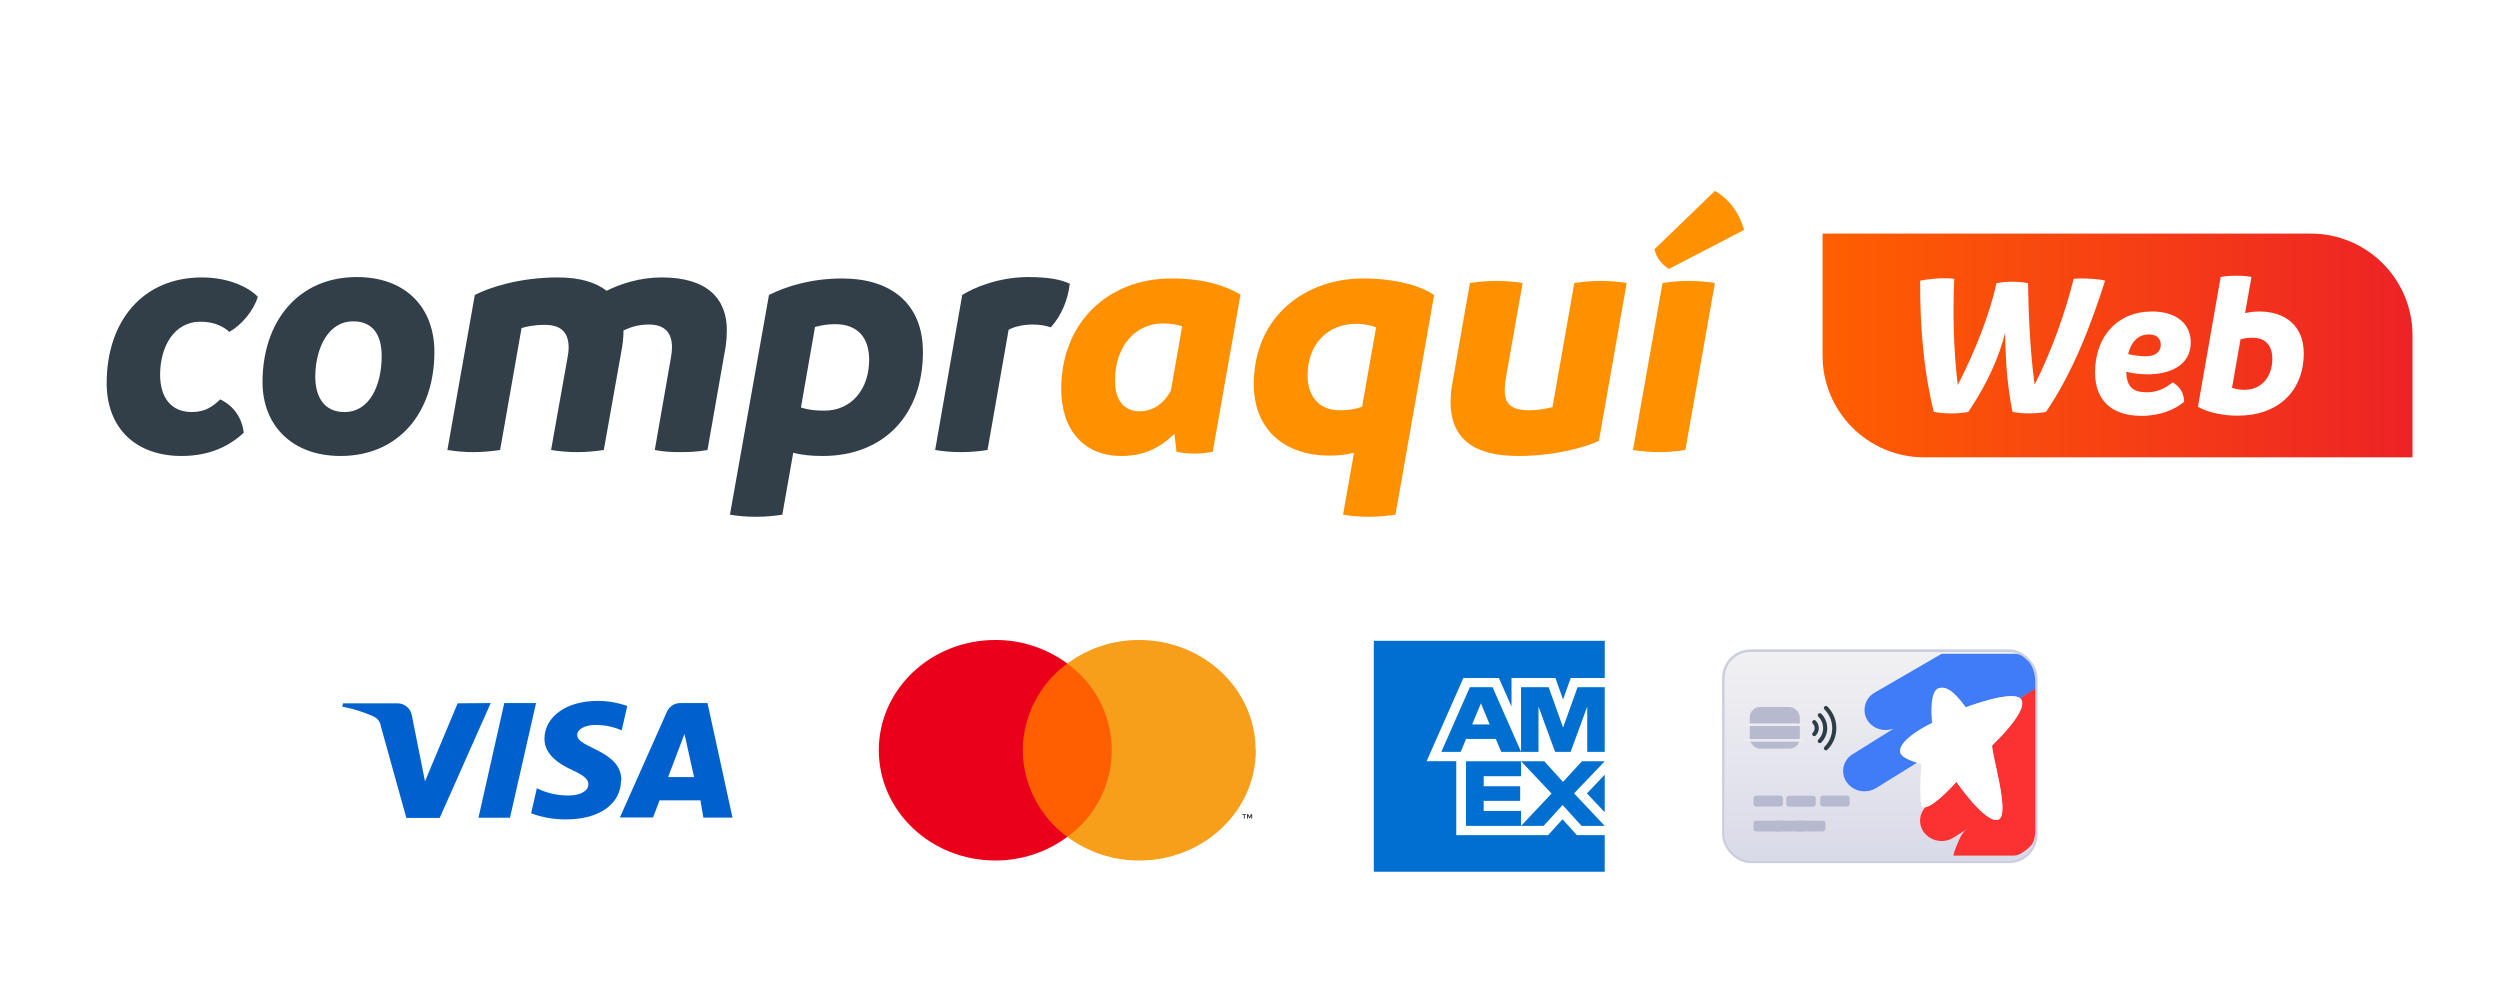 <svg width="200" height="80" viewBox="0 0 200 80" fill="none" xmlns="http://www.w3.org/2000/svg">
<rect width="200" height="80" fill="white"/>
<path d="M19.501 34.622C18.432 35.606 16.886 36.478 14.524 36.478C10.868 36.478 8.534 34.257 8.534 30.657C8.534 25.68 11.431 22.194 16.155 22.194C18.292 22.194 19.894 22.981 20.625 23.74C20.288 24.865 19.332 25.99 18.348 26.552C17.898 26.13 17.139 25.736 16.042 25.736C13.905 25.736 12.808 27.761 12.808 29.983C12.808 31.782 13.68 32.963 15.339 32.963C16.408 32.963 16.998 32.541 17.617 31.951C18.685 32.457 19.36 33.413 19.501 34.622ZM27.244 36.478C23.336 36.478 21.002 34.004 21.002 30.573C21.002 25.736 23.842 22.165 28.538 22.165C32.474 22.165 34.752 24.612 34.752 28.155C34.752 33.019 31.884 36.478 27.244 36.478ZM27.554 32.963C29.606 32.963 30.534 30.77 30.534 28.492C30.534 26.749 29.803 25.708 28.257 25.708C26.232 25.708 25.248 27.874 25.22 30.095C25.22 31.782 25.951 32.963 27.554 32.963ZM52.944 22.194C56.599 22.194 58.146 23.909 58.146 26.411C58.146 26.833 58.118 27.227 58.061 27.677L56.599 36C55.84 36.141 55.137 36.169 54.434 36.169C53.759 36.169 53.056 36.141 52.381 36L53.675 28.605C53.731 28.295 53.759 28.014 53.759 27.789C53.759 26.496 53.056 25.962 51.903 25.962C51.032 25.962 50.413 26.186 49.879 26.439C49.879 26.805 49.851 27.283 49.766 27.789L48.304 36C47.573 36.112 46.842 36.169 46.167 36.169C45.464 36.169 44.789 36.112 44.086 36L45.408 28.576C45.464 28.295 45.492 28.042 45.492 27.817C45.492 26.496 44.789 25.99 43.58 25.99C42.68 25.99 42.118 26.13 41.724 26.243L40.009 36C39.278 36.112 38.547 36.169 37.844 36.169C37.169 36.169 36.494 36.112 35.791 36L37.984 23.599C39.165 22.981 41.612 22.194 44.62 22.194C46.392 22.194 47.657 22.587 48.529 23.262C49.654 22.7 51.2 22.194 52.944 22.194ZM67.394 22.278C71.191 22.278 73.834 24.218 73.834 28.155C73.834 33.216 70.684 36.478 65.82 36.478C64.864 36.478 64.133 36.394 63.458 36.225L62.586 41.174C61.883 41.286 61.152 41.343 60.449 41.343C59.774 41.343 59.071 41.286 58.396 41.174L61.518 23.599C62.98 22.868 64.948 22.278 67.394 22.278ZM65.96 32.851C68.097 32.851 69.532 31.163 69.532 28.773C69.532 27.03 68.632 25.933 66.804 25.933C66.242 25.933 65.707 26.018 65.201 26.158L64.076 32.598C64.667 32.794 65.229 32.851 65.96 32.851ZM82.263 22.165C83.726 22.165 84.85 22.334 85.582 22.7C85.441 23.993 84.907 25.259 84.063 26.186C83.641 26.046 83.191 25.962 82.601 25.962C81.87 25.962 81.139 26.13 80.689 26.383L79.002 36C78.299 36.112 77.567 36.169 76.865 36.169C76.162 36.169 75.487 36.112 74.812 36L76.977 23.599C77.905 23.009 79.901 22.165 82.263 22.165Z" fill="#323E48"/>
<path d="M93.7 22.278C96.372 22.278 98.059 22.868 99.24 23.571L97.018 36.141C96.062 36.337 95.078 36.337 94.122 36.141L93.953 34.706C92.716 35.916 91.394 36.478 89.707 36.478C86.755 36.478 84.899 34.453 84.899 31.107C84.899 25.793 88.667 22.278 93.7 22.278ZM91.169 32.907C92.041 32.907 92.997 32.485 93.672 31.248L94.572 26.102C94.122 25.962 93.588 25.877 93.025 25.877C90.916 25.877 89.201 27.592 89.201 30.46C89.201 32.12 90.017 32.907 91.169 32.907ZM109.022 22.278C111.665 22.278 113.661 22.868 114.73 23.599L111.637 41.174C110.878 41.286 110.203 41.343 109.5 41.343C108.797 41.343 108.094 41.286 107.447 41.174L108.319 36.225C107.728 36.365 107.11 36.45 106.35 36.45C102.892 36.45 100.305 34.482 100.305 30.742C100.305 25.202 104.551 22.278 109.022 22.278ZM107.138 32.822C107.813 32.822 108.403 32.738 108.965 32.541L110.09 26.186C109.556 25.99 109.05 25.905 108.487 25.905C106.322 25.905 104.607 27.424 104.607 30.039C104.607 31.782 105.619 32.822 107.138 32.822ZM128.08 22.475C128.783 22.475 129.458 22.531 130.133 22.643L127.912 35.269C126.899 35.747 124.481 36.478 121.444 36.478C117.704 36.478 116.045 34.931 116.045 32.148C116.045 31.67 116.102 31.107 116.214 30.517L117.592 22.643C118.323 22.531 119.054 22.475 119.729 22.475C120.432 22.475 121.135 22.531 121.81 22.643L120.488 30.123C120.432 30.517 120.376 30.882 120.376 31.22C120.376 32.26 120.826 32.822 122.372 32.822C123.019 32.822 123.638 32.71 124.2 32.569L125.943 22.643C126.674 22.531 127.377 22.475 128.08 22.475ZM133.507 21.519C132.917 21.125 132.523 20.619 132.354 19.944L137.191 15.276C138.315 15.895 139.159 17.048 139.525 18.397L133.507 21.519ZM132.72 36.169C132.045 36.169 131.342 36.112 130.639 36L133.001 22.643C133.704 22.531 134.407 22.475 135.138 22.475C135.813 22.475 136.488 22.531 137.191 22.643L134.829 36C134.154 36.112 133.423 36.169 132.72 36.169Z" fill="#FF9100"/>
<g clip-path="url(#clip0_53_652)">
<path d="M39.257 56.245L35.175 65.436H32.509L30.471 58.116C30.451 57.941 30.385 57.775 30.28 57.633C30.174 57.492 30.033 57.38 29.87 57.311C29.075 56.952 28.239 56.691 27.381 56.531L27.447 56.265H31.778C32.051 56.26 32.318 56.351 32.53 56.522C32.743 56.693 32.888 56.933 32.941 57.2L33.999 62.507L36.612 56.265L39.257 56.245ZM49.709 62.422C49.709 60 46.156 59.87 46.175 58.785C46.175 58.46 46.521 58.136 47.246 58.019C48.098 57.942 48.954 58.083 49.735 58.428L50.18 56.479C49.42 56.211 48.621 56.073 47.815 56.07C45.326 56.07 43.569 57.317 43.556 59.103C43.556 60.403 44.81 61.162 45.764 61.598C46.717 62.033 47.07 62.338 47.07 62.741C47.07 63.351 46.286 63.631 45.561 63.637C44.656 63.66 43.759 63.461 42.948 63.059L42.491 65.066C43.388 65.395 44.337 65.56 45.293 65.553C47.946 65.553 49.677 64.326 49.683 62.416L49.709 62.422ZM56.268 65.41H58.6L56.601 56.245H54.452C54.228 56.239 54.008 56.297 53.817 56.412C53.626 56.528 53.472 56.695 53.374 56.895L49.592 65.397H52.244L52.766 64.027H56.033L56.268 65.41ZM53.452 62.163L54.759 58.714L55.523 62.163H53.452ZM42.883 56.245L40.799 65.417H38.278L40.342 56.245H42.883Z" fill="#0061CE"/>
</g>
<path d="M89.467 53.084H81.308V66.955H89.467V53.084Z" fill="#FF5F00"/>
<path d="M81.823 60.017C81.831 58.663 82.158 57.33 82.777 56.125C83.396 54.921 84.289 53.879 85.385 53.084C83.719 51.851 81.698 51.19 79.625 51.199C74.476 51.199 70.304 55.144 70.304 60.017C70.304 64.89 74.476 68.84 79.625 68.84C81.699 68.847 83.719 68.184 85.385 66.95C84.289 66.154 83.396 65.112 82.777 63.908C82.158 62.704 81.831 61.371 81.823 60.017Z" fill="#EB001B"/>
<path d="M99.574 65.48V65.198H99.696V65.14H99.388V65.198H99.51V65.48H99.574ZM100.174 65.48V65.14H100.079L99.972 65.374L99.861 65.14H99.765V65.48H99.834V65.225L99.935 65.448H100.004L100.105 65.225V65.48H100.174Z" fill="#222321"/>
<path d="M100.466 60.017C100.466 64.885 96.294 68.84 91.144 68.84C89.071 68.849 87.05 68.186 85.385 66.95C86.485 66.16 87.382 65.119 88 63.913C88.618 62.708 88.941 61.372 88.941 60.017C88.941 58.663 88.618 57.327 88 56.122C87.382 54.916 86.485 53.875 85.385 53.085C87.046 51.854 89.061 51.193 91.129 51.2C96.278 51.2 100.45 55.144 100.45 60.017" fill="#F79E1B"/>
<g clip-path="url(#clip1_53_652)">
<path d="M128.378 69.737H119.197H109.904V60.408V51.263H119.074H128.378V60.5V69.737Z" fill="white"/>
<path d="M119.175 57.956H117.772L118.473 56.266L119.175 57.956ZM120.098 60.148H121.687L119.406 54.978H117.588L115.307 60.148H116.858L117.287 59.114H119.664L120.101 60.148H120.098ZM126.982 60.148H128.378V54.978H126.206L125.046 58.2L123.893 54.978H121.685V60.148H123.081V56.529L124.409 60.148H125.651L126.98 56.522V60.148H126.982ZM118.695 64.874V64.069H121.613V62.901H118.695V62.096H121.685V60.9H117.282V66.07H121.685V64.874H118.695ZM126.958 63.473L128.378 64.982V61.973L126.958 63.471V63.473ZM126.524 66.07H128.378L125.926 63.471L128.378 60.9H126.555L125.041 62.554L123.541 60.9H121.687L124.125 63.485L121.687 66.07H123.488L125.01 64.401L126.524 66.07ZM128.378 69.737V66.81H126.15L125.003 65.542L123.85 66.81H116.501V60.898H114.128L117.07 54.241H119.908L120.921 56.522V54.241H124.434L125.044 55.96L125.658 54.241H128.381V51.263H109.904V69.737H128.378Z" fill="#006FCF"/>
</g>
<g filter="url(#filter0_ii_53_652)">
<rect x="137.978" y="52.157" width="24.82" height="16.686" rx="2.086" fill="url(#paint0_linear_53_652)"/>
</g>
<rect x="137.873" y="52.053" width="25.029" height="16.895" rx="2.19" stroke="#CBCEDE" stroke-width="0.209"/>
<g filter="url(#filter1_d_53_652)">
<rect x="139.98" y="56.975" width="4.005" height="3.337" rx="0.834" fill="#B7BACE"/>
</g>
<line x1="139.442" y1="57.977" x2="144.447" y2="57.977" stroke="#EBEBF1" stroke-width="0.209"/>
<line x1="139.442" y1="59.228" x2="144.447" y2="59.228" stroke="#EBEBF1" stroke-width="0.209"/>
<g clip-path="url(#clip2_53_652)">
<path fill-rule="evenodd" clip-rule="evenodd" d="M146.191 56.521C146.127 56.456 146.022 56.456 145.958 56.521C145.893 56.585 145.893 56.69 145.958 56.754C146.785 57.582 146.785 58.921 145.958 59.747C145.893 59.811 145.893 59.916 145.957 59.98C146.022 60.045 146.126 60.045 146.191 59.98C147.147 59.026 147.147 57.477 146.191 56.521ZM145.469 57.1C145.534 57.035 145.638 57.035 145.703 57.1C146.338 57.736 146.338 58.766 145.703 59.401C145.638 59.466 145.534 59.466 145.469 59.401C145.405 59.337 145.405 59.232 145.469 59.168C145.976 58.661 145.976 57.84 145.469 57.333C145.405 57.269 145.405 57.164 145.469 57.1ZM145.024 57.654C145.089 57.59 145.193 57.59 145.258 57.654C145.586 57.982 145.586 58.517 145.258 58.845C145.193 58.91 145.089 58.91 145.024 58.845C144.96 58.781 144.96 58.676 145.024 58.612C145.224 58.412 145.224 58.087 145.024 57.888C144.96 57.823 144.96 57.718 145.024 57.654Z" fill="#2C3D46"/>
</g>
<g style="mix-blend-mode:multiply">
<path d="M149.408 57.649C149.569 57.883 149.785 58.074 150.037 58.205C150.289 58.336 150.57 58.402 150.854 58.398C151.077 58.4 151.298 58.361 151.506 58.282L148.221 60.331C148.035 60.441 147.873 60.588 147.747 60.763C147.62 60.938 147.531 61.138 147.486 61.349C147.441 61.56 147.44 61.779 147.483 61.99C147.526 62.202 147.613 62.402 147.738 62.579C147.898 62.806 148.112 62.99 148.36 63.117C148.608 63.244 148.883 63.308 149.161 63.305C149.493 63.306 149.819 63.214 150.101 63.039L153.356 61.02C152.907 60.874 152.131 60.582 152.03 60.245C151.708 59.219 154.39 57.9 154.566 57.844C154.566 57.844 154.27 55.304 155.094 55.053C155.918 54.802 156.727 55.919 157.244 56.585C157.244 56.585 160.855 55.211 161.605 55.87L162.826 55.121V54.746C162.824 54.275 162.826 53.638 162.339 52.971C161.672 52.303 161.475 52.304 161.004 52.303H155.331L149.951 55.424C149.767 55.532 149.607 55.676 149.479 55.848C149.352 56.019 149.26 56.214 149.209 56.422C149.158 56.629 149.15 56.845 149.184 57.056C149.218 57.267 149.295 57.468 149.408 57.649Z" fill="#407BF8"/>
</g>
<g style="mix-blend-mode:multiply">
<path d="M161.687 55.948C162.23 56.869 159.601 59.371 159.372 59.589C159.144 59.806 160.87 65.14 159.874 65.559C158.878 65.979 156.503 62.54 156.503 62.54C156.503 62.54 154.877 64.391 154.046 64.563C153.792 64.824 153.638 65.165 153.609 65.527C153.579 65.889 153.677 66.25 153.884 66.548C154.152 66.913 154.546 67.163 154.99 67.249C155.434 67.336 155.894 67.251 156.278 67.013L157.447 66.264C157.213 66.411 157.021 66.617 156.89 66.86C156.759 67.104 156.273 68.169 156.278 68.446H161.133C161.602 68.445 162.135 67.984 162.468 67.653C162.875 67.249 162.821 66.358 162.826 65.889V55.097L161.608 55.846C161.639 55.876 161.666 55.91 161.687 55.948Z" fill="#FC3131"/>
</g>
<path d="M159.398 59.612C159.627 59.394 162.26 56.888 161.713 55.971C161.692 55.935 161.666 55.904 161.634 55.877V55.877C160.885 55.214 157.271 56.593 157.271 56.593C156.754 55.926 155.945 54.806 155.12 55.06C154.296 55.315 154.596 57.851 154.596 57.851C154.416 57.904 151.734 59.222 152.056 60.252C152.161 60.586 152.933 60.878 153.382 61.024C153.573 61.084 153.708 61.117 153.708 61.117C153.708 61.117 153.454 64.418 153.813 64.571C153.896 64.597 153.985 64.597 154.068 64.571C154.896 64.399 156.514 62.548 156.514 62.548C156.514 62.548 158.892 65.98 159.885 65.567C160.878 65.155 159.173 59.829 159.398 59.612Z" fill="white"/>
<path d="M142.434 63.649H140.487C140.375 63.649 140.284 63.74 140.284 63.852V64.313C140.284 64.425 140.375 64.516 140.487 64.516H142.434C142.546 64.516 142.637 64.425 142.637 64.313V63.852C142.637 63.74 142.546 63.649 142.434 63.649Z" fill="#B7BACE"/>
<path d="M142.434 65.651H140.487C140.375 65.651 140.284 65.742 140.284 65.854V66.315C140.284 66.427 140.375 66.518 140.487 66.518H142.434C142.546 66.518 142.637 66.427 142.637 66.315V65.854C142.637 65.742 142.546 65.651 142.434 65.651Z" fill="#B7BACE"/>
<path d="M144.132 65.651H142.185C142.073 65.651 141.982 65.742 141.982 65.854V66.315C141.982 66.427 142.073 66.518 142.185 66.518H144.132C144.244 66.518 144.335 66.427 144.335 66.315V65.854C144.335 65.742 144.244 65.651 144.132 65.651Z" fill="#B7BACE"/>
<path d="M145.831 65.651H143.884C143.772 65.651 143.681 65.742 143.681 65.854V66.315C143.681 66.427 143.772 66.518 143.884 66.518H145.831C145.943 66.518 146.034 66.427 146.034 66.315V65.854C146.034 65.742 145.943 65.651 145.831 65.651Z" fill="#B7BACE"/>
<path d="M145.056 63.665H143.109C142.997 63.665 142.906 63.755 142.906 63.868V64.328C142.906 64.44 142.997 64.531 143.109 64.531H145.056C145.168 64.531 145.259 64.44 145.259 64.328V63.868C145.259 63.755 145.168 63.665 145.056 63.665Z" fill="#B7BACE"/>
<path d="M147.768 63.649H145.821C145.709 63.649 145.618 63.74 145.618 63.852V64.313C145.618 64.425 145.709 64.516 145.821 64.516H147.768C147.88 64.516 147.971 64.425 147.971 64.313V63.852C147.971 63.74 147.88 63.649 147.768 63.649Z" fill="#B7BACE"/>
<path d="M145.806 18.687H184.863C189.357 18.687 193 22.33 193 26.823V36.588H153.943C149.449 36.588 145.806 32.945 145.806 28.451V18.687Z" fill="url(#paint1_linear_53_652)"/>
<path d="M166.541 22.274C167.202 22.274 168.161 22.357 168.409 22.456C167.235 26.11 165.813 29.814 163.68 32.955C163.25 33.038 162.787 33.071 162.341 33.071C161.861 33.071 161.465 33.038 161.002 32.955C160.605 30.987 160.473 29.202 160.423 27.399C160.423 27.185 160.406 26.92 160.406 26.639L160.241 27.251C159.613 29.417 158.472 31.467 157.463 32.955C157.067 33.038 156.554 33.071 156.124 33.071C155.612 33.071 155.198 33.038 154.702 32.955C153.909 29.764 153.594 26.259 153.611 22.456C154.173 22.34 154.934 22.257 155.595 22.257C155.86 22.257 156.124 22.274 156.339 22.307C156.223 24.853 156.273 27.962 156.62 30.805C157.943 28.243 159.199 25.118 159.712 22.654C160.142 22.572 160.572 22.538 161.002 22.538C161.415 22.538 161.828 22.572 162.242 22.654C162.275 24.87 162.391 28.011 162.771 30.773C164.176 28.011 165.267 24.82 165.896 22.307C166.061 22.291 166.293 22.274 166.541 22.274ZM173.821 30.591C174.433 30.938 174.731 31.533 174.731 32.145C174.003 32.757 172.813 33.269 171.325 33.269C169.043 33.269 167.604 32.128 167.604 29.797C167.604 26.953 169.357 24.919 172.168 24.919C174.102 24.919 175.26 25.895 175.26 27.399C175.26 29.301 173.491 29.946 171.804 29.946C171.242 29.946 170.68 29.88 170.101 29.747C170.134 30.971 170.663 31.384 171.754 31.384C172.598 31.384 173.209 31.053 173.821 30.591ZM171.903 26.755C171.027 26.755 170.481 27.383 170.25 28.325C170.795 28.458 171.275 28.491 171.639 28.507C172.416 28.507 172.862 28.16 172.862 27.581C172.862 27.102 172.565 26.755 171.903 26.755ZM180.745 24.919C182.828 24.919 184.3 26.077 184.3 28.259C184.3 31.318 182.217 33.253 179.026 33.253C177.769 33.253 176.612 32.988 175.835 32.542L177.653 22.158C178.067 22.076 178.497 22.059 178.893 22.059C179.307 22.059 179.72 22.076 180.117 22.158L179.604 25.052C179.952 24.969 180.315 24.919 180.745 24.919ZM179.571 31.186C180.944 31.186 181.787 30.111 181.787 28.689C181.787 27.714 181.291 27.019 180.216 27.019C179.885 27.019 179.555 27.052 179.241 27.151L178.563 31.02C178.926 31.153 179.241 31.186 179.571 31.186Z" fill="white"/>
<defs>
<filter id="filter0_ii_53_652" x="137.769" y="51.948" width="25.237" height="17.103" filterUnits="userSpaceOnUse" color-interpolation-filters="sRGB">
<feFlood flood-opacity="0" result="BackgroundImageFix"/>
<feBlend mode="normal" in="SourceGraphic" in2="BackgroundImageFix" result="shape"/>
<feColorMatrix in="SourceAlpha" type="matrix" values="0 0 0 0 0 0 0 0 0 0 0 0 0 0 0 0 0 0 127 0" result="hardAlpha"/>
<feOffset dy="0.626"/>
<feComposite in2="hardAlpha" operator="arithmetic" k2="-1" k3="1"/>
<feColorMatrix type="matrix" values="0 0 0 0 1 0 0 0 0 1 0 0 0 0 1 0 0 0 1 0"/>
<feBlend mode="normal" in2="shape" result="effect1_innerShadow_53_652"/>
<feColorMatrix in="SourceAlpha" type="matrix" values="0 0 0 0 0 0 0 0 0 0 0 0 0 0 0 0 0 0 127 0" result="hardAlpha"/>
<feOffset dy="-0.626"/>
<feComposite in2="hardAlpha" operator="arithmetic" k2="-1" k3="1"/>
<feColorMatrix type="matrix" values="0 0 0 0 0.584 0 0 0 0 0.624 0 0 0 0 0.816 0 0 0 1 0"/>
<feBlend mode="normal" in2="effect1_innerShadow_53_652" result="effect2_innerShadow_53_652"/>
</filter>
<filter id="filter1_d_53_652" x="139.98" y="56.558" width="4.005" height="3.754" filterUnits="userSpaceOnUse" color-interpolation-filters="sRGB">
<feFlood flood-opacity="0" result="BackgroundImageFix"/>
<feColorMatrix in="SourceAlpha" type="matrix" values="0 0 0 0 0 0 0 0 0 0 0 0 0 0 0 0 0 0 127 0" result="hardAlpha"/>
<feOffset dy="-0.417"/>
<feComposite in2="hardAlpha" operator="out"/>
<feColorMatrix type="matrix" values="0 0 0 0 0.585 0 0 0 0 0.622 0 0 0 0 0.815 0 0 0 1 0"/>
<feBlend mode="normal" in2="BackgroundImageFix" result="effect1_dropShadow_53_652"/>
<feBlend mode="normal" in="SourceGraphic" in2="effect1_dropShadow_53_652" result="shape"/>
</filter>
<linearGradient id="paint0_linear_53_652" x1="150.388" y1="52.157" x2="150.388" y2="68.843" gradientUnits="userSpaceOnUse">
<stop stop-color="#F1F1F3"/>
<stop offset="1" stop-color="#D9DAE8"/>
</linearGradient>
<linearGradient id="paint1_linear_53_652" x1="145.806" y1="27.637" x2="193" y2="27.637" gradientUnits="userSpaceOnUse">
<stop stop-color="#FF5F00"/>
<stop offset="1" stop-color="#ED2226"/>
</linearGradient>
<clipPath id="clip0_53_652">
<rect width="33.6" height="15" fill="white" transform="translate(27.104 53)"/>
</clipPath>
<clipPath id="clip1_53_652">
<rect width="18.474" height="18.474" fill="white" transform="translate(109.904 51.263)"/>
</clipPath>
<clipPath id="clip2_53_652">
<rect width="3.963" height="3.963" fill="white" transform="translate(143.985 56.307)"/>
</clipPath>
</defs>
</svg>
